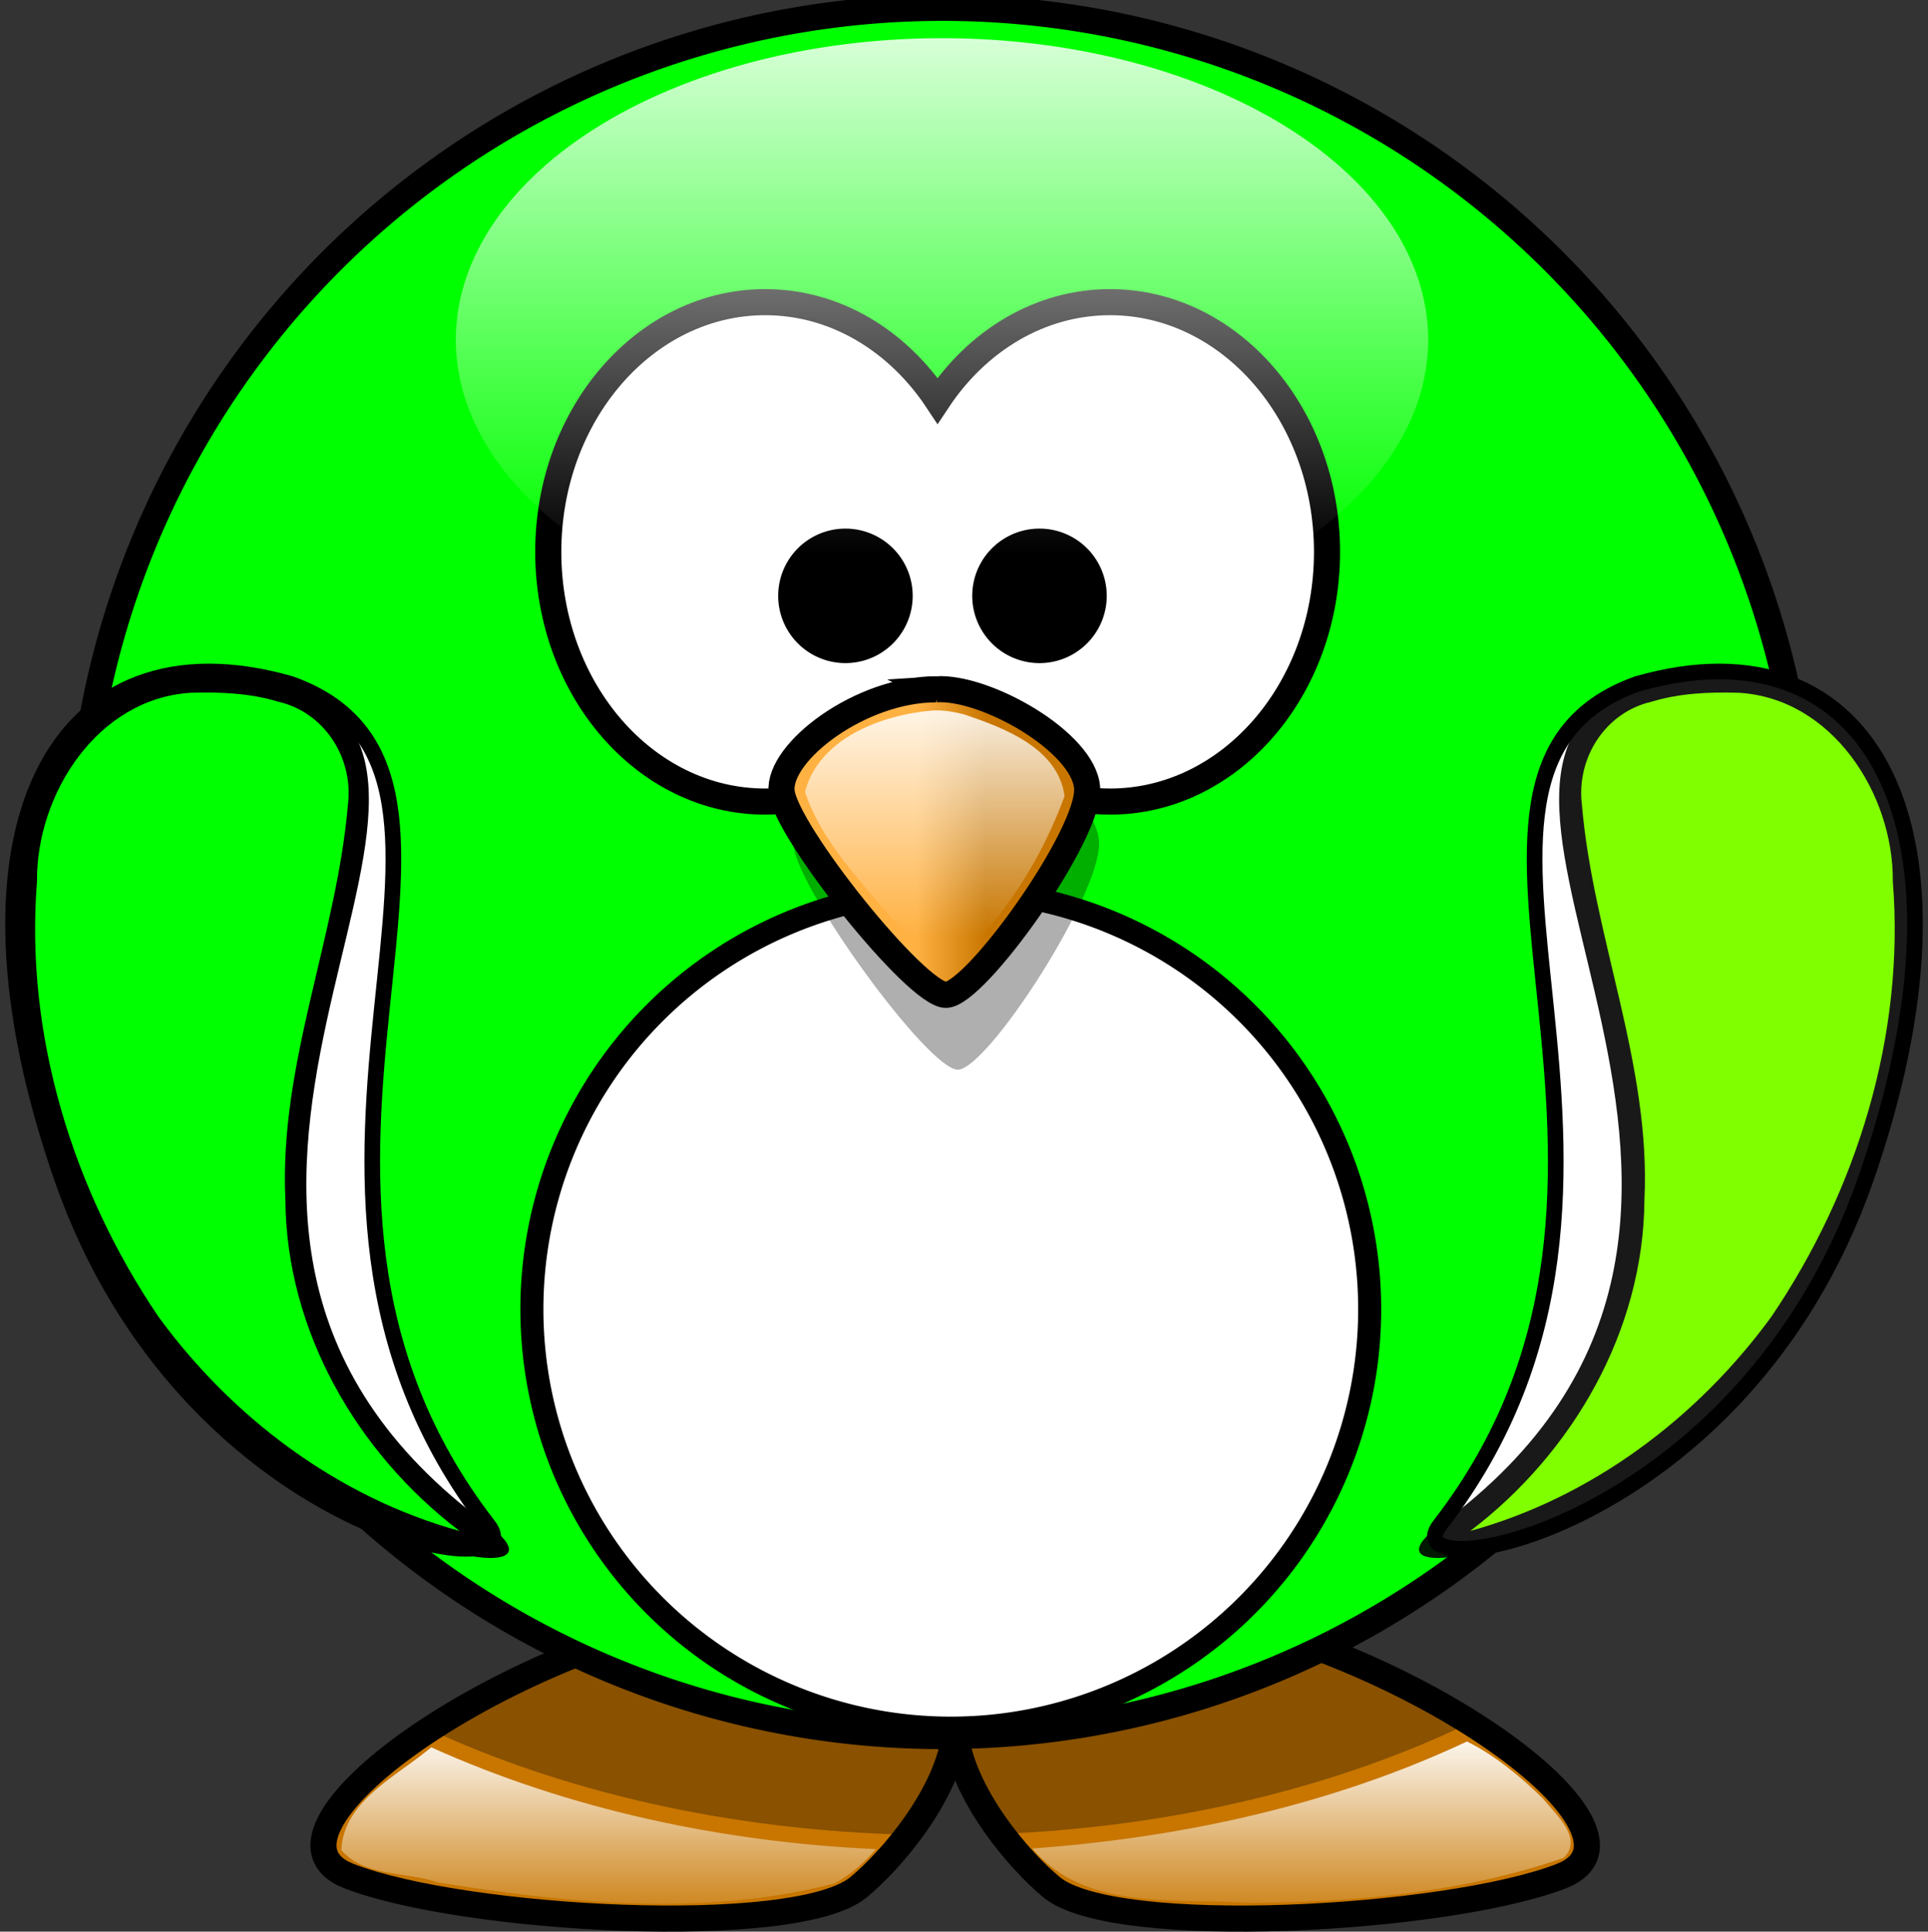 <?xml version="1.0" encoding="UTF-8"?>
<svg width="369.43" height="370.102" xmlns="http://www.w3.org/2000/svg" xmlns:svg="http://www.w3.org/2000/svg" xmlns:xlink="http://www.w3.org/1999/xlink">
 <rect width="100%" height="100%" fill="#333333" stroke="none"/>
 <title>light pink cartoon pinguin</title>
 <defs>
  <linearGradient id="linearGradient3233">
   <stop stop-color="#ffffff" offset="0" id="stop3235"/>
   <stop stop-color="#ffffff" stop-opacity="0" offset="1" id="stop3237"/>
  </linearGradient>
  <linearGradient id="linearGradient4098">
   <stop stop-color="#ffb142" offset="0" id="stop4100"/>
   <stop stop-color="#c87600" offset="1" id="stop4104"/>
  </linearGradient>
  <linearGradient id="linearGradient3203">
   <stop stop-color="#ffb142" offset="0" id="stop3205"/>
   <stop stop-color="#ffb141" offset="0.887" id="stop4092"/>
   <stop stop-color="#c87600" offset="1" id="stop3207"/>
  </linearGradient>
  <linearGradient id="linearGradient3173">
   <stop stop-color="#707070" offset="0" id="stop3175"/>
   <stop stop-color="#000000" offset="1" id="stop3177"/>
  </linearGradient>
  <linearGradient xlink:href="#linearGradient4098" id="linearGradient3211" y2="0.635" x2="0.667" y1="0.635" x1="0.441"/>
  <radialGradient gradientTransform="matrix(-2.8421614e-8,-2.282,2.027,0,-1051.336,1276.678)" gradientUnits="userSpaceOnUse" xlink:href="#linearGradient3173" id="radialGradient3483" fy="615.604" fx="355.122" r="59.255" cy="615.604" cx="355.122"/>
  <radialGradient gradientTransform="matrix(-5.8290882e-6,0.894,-1.948,1.125115e-8,336.391,255.174)" gradientUnits="userSpaceOnUse" xlink:href="#linearGradient3203" id="radialGradient4090" fy="-8.88" fx="414.682" r="123.545" cy="-8.88" cx="414.682"/>
  <radialGradient gradientTransform="matrix(2.8421614e-8,-2.282,-2.027,0,1762.094,1276.678)" gradientUnits="userSpaceOnUse" xlink:href="#linearGradient3173" id="radialGradient4126" fy="652.276" fx="347.678" r="59.255" cy="652.276" cx="347.678"/>
  <linearGradient xlink:href="#linearGradient3233" id="linearGradient3262" y2="0.832" x2="0.478" y1="-0.122" x1="0.478"/>
  <linearGradient xlink:href="#linearGradient3233" id="linearGradient3325" y2="1.08" x2="0.41" y1="-0.081" x1="0.41"/>
  <linearGradient xlink:href="#linearGradient3233" id="linearGradient3335" y2="0.855" x2="0.471" y1="-0.161" x1="0.471"/>
 </defs>
 <g>
  <title>Layer 1</title>
  <path fill="url(#radialGradient4090)" fill-rule="evenodd" stroke="#000000" stroke-width="5" stroke-miterlimit="4" id="path3806" d="m148.242,307.142c-48.083,4.95 -103.233,43.858 -81.312,52.344c21.92,8.485 85.542,12.024 97.562,2.125c6.177,-5.087 17.229,-17.827 18.531,-29.781c1.304,11.953 12.324,24.695 18.5,29.781c12.021,9.899 75.673,6.36 97.594,-2.125c21.92,-8.485 -33.229,-47.394 -81.312,-52.344c-24.76,2.386 -33.666,10.706 -34.781,20.25c-1.116,-9.544 -10.021,-17.864 -34.781,-20.25z"/>
  <path fill="#000000" fill-opacity="0.314" fill-rule="evenodd" stroke-width="5" stroke-miterlimit="4" id="path3194" d="m148.25,307.156c-23.6,2.429 -48.881,13.04 -65.938,24.219c25.832,11.947 57.418,19.309 91.656,20.156c4.387,-5.772 8.318,-12.85 9.062,-19.688c0.739,6.773 4.577,13.788 8.906,19.531c33.676,-1.426 64.607,-9.146 89.781,-21.312c-16.995,-10.691 -41.222,-20.571 -63.906,-22.906c-24.76,2.386 -33.666,10.706 -34.781,20.25c-1.116,-9.544 -10.021,-17.864 -34.781,-20.25z"/>
  <path fill="#00ff00" fill-rule="nonzero" stroke="#000000" stroke-width="5" stroke-linecap="round" stroke-miterlimit="4" id="path2385" d="m346.173,167.064a165.564,165.564 0 1 1 -331.128,0a165.564,165.564 0 1 1 331.128,0z"/>
  <path fill="#ffffff" fill-rule="nonzero" stroke="#000000" stroke-width="5" stroke-linecap="round" stroke-miterlimit="4" id="path2387" d="m146.617,57.892c-22.935,0 -41.562,21.434 -41.562,47.844c0,26.41 18.628,47.844 41.562,47.844c13.478,0 25.439,-7.411 33.031,-18.875c7.592,11.473 19.579,18.875 33.062,18.875c22.935,0 41.562,-21.434 41.562,-47.844c0,-26.41 -18.628,-47.844 -41.562,-47.844c-13.482,0 -25.47,7.404 -33.062,18.875c-7.593,-11.462 -19.555,-18.875 -33.031,-18.875z"/>
  <path fill="#ffffff" fill-rule="nonzero" stroke="#000000" stroke-width="4.412" stroke-linecap="round" stroke-miterlimit="4" id="path3167" d="m262.447,250.846a80.264,80.264 0 1 1 -160.528,0a80.264,80.264 0 1 1 160.528,0z"/>
  <path fill="#000000" fill-opacity="0.314" fill-rule="evenodd" stroke-width="5" stroke-miterlimit="4" id="path3393" d="m181.635,140.412c-14.479,0 -30.217,13.186 -29.588,21.514c0.63,8.328 25.81,43.029 31.476,43.029c5.666,0 27.699,-34.006 27.069,-43.723c-0.63,-9.716 -19.515,-21.514 -28.958,-20.82z"/>
  <path fill="url(#linearGradient3211)" fill-rule="evenodd" stroke="#000000" stroke-width="5" stroke-miterlimit="4" id="path2391" d="m179.35,132.07c-14.479,0 -30.217,11.961 -29.588,19.515c0.63,7.554 25.81,39.03 31.476,39.03c5.666,0 27.699,-30.847 27.069,-39.66c-0.63,-8.813 -19.515,-19.515 -28.958,-18.886z"/>
  <path fill="#000000" fill-rule="nonzero" stroke="#000000" stroke-width="5" stroke-linecap="round" stroke-miterlimit="4" id="path3163" d="m172.384,114.165a10.387,10.387 0 1 1 -20.774,0a10.387,10.387 0 1 1 20.774,0z"/>
  <path fill="#000000" fill-rule="nonzero" stroke="#000000" stroke-width="5" stroke-linecap="round" stroke-miterlimit="4" id="path3165" d="m209.567,114.165a10.387,10.387 0 1 1 -20.774,0a10.387,10.387 0 1 1 20.774,0z"/>
  <path fill="#ffffff" fill-rule="evenodd" stroke="#000000" stroke-width="3" stroke-miterlimit="4" id="path3169" d="m55.737,131.045c48.111,17.3 -14.163,94.143 37.819,161.192c9.608,12.393 -57.868,2.091 -81.723,-66.585c-23.198,-66.786 -1.132,-107.539 43.904,-94.607z"/>
  <path fill="url(#radialGradient3483)" fill-rule="evenodd" stroke="#000000" stroke-width="0" stroke-miterlimit="4" id="path3793" d="m55.737,131.045c48.111,17.3 -42.588,102.124 37.819,161.192c22.626,16.622 -57.868,2.091 -81.723,-66.585c-23.198,-66.786 -1.132,-107.539 43.904,-94.607z"/>
  <path fill="#ffffff" fill-rule="evenodd" stroke="#000000" stroke-width="3" stroke-miterlimit="4" id="path3800" d="m313.694,131.045c-48.111,17.3 14.163,94.143 -37.819,161.192c-9.608,12.393 57.868,2.091 81.723,-66.585c23.198,-66.786 1.132,-107.539 -43.904,-94.607z"/>
  <path opacity="0.9" fill="url(#radialGradient4126)" fill-rule="evenodd" stroke="#000000" stroke-width="0" stroke-miterlimit="4" id="path3802" d="m313.694,131.045c-48.111,17.3 42.588,102.124 -37.819,161.192c-22.626,16.622 57.868,2.091 81.723,-66.585c23.198,-66.786 1.132,-107.539 -43.904,-94.607z"/>
  <path fill="url(#linearGradient3262)" fill-rule="evenodd" stroke-width="5" stroke-miterlimit="4" id="path3244" d="m178.617,136.142c-9.697,0.801 -21.723,5.336 -24.375,15.594c3.815,11.309 13.209,19.393 20.156,28.688c2.391,2.595 6.73,7.683 9.719,3.188c8.822,-8.617 15.667,-19.556 19.875,-31.094c-1.297,-9.221 -11.566,-13.032 -19.281,-15.656c-2.002,-0.487 -4,-0.855 -6.094,-0.719z"/>
  <path fill="#00ff00" fill-rule="evenodd" stroke-width="5" stroke-miterlimit="4" id="path3278" d="m36.617,132.736c-17.877,1.027 -29.677,19.352 -29.531,36.156c-2.342,29.357 6.836,59.095 23.219,83.312c14.129,19.414 34.464,34.706 57.75,41.125c-19.648,-14.933 -33.177,-38.324 -33.37,-63.375c-1.262,-25.993 9.836,-50.376 11.995,-75.907c1.036,-8.877 -4.538,-17.579 -13.344,-19.594c-5.408,-1.648 -11.068,-1.887 -16.719,-1.719z"/>
  <path fill="#7fff00" fill-rule="evenodd" stroke-width="5" stroke-miterlimit="4" id="path3300" d="m333.162,132.736c17.877,1.027 29.677,19.352 29.531,36.156c2.342,29.357 -6.836,59.095 -23.219,83.312c-14.129,19.414 -34.464,34.706 -57.75,41.125c19.648,-14.933 33.177,-38.324 33.37,-63.375c1.262,-25.993 -9.836,-50.376 -11.995,-75.907c-1.036,-8.877 4.538,-17.579 13.344,-19.594c5.408,-1.648 11.068,-1.887 16.719,-1.719z"/>
  <path fill="url(#linearGradient3325)" fill-rule="evenodd" stroke-width="5" stroke-miterlimit="4" id="path3306" d="m281.086,333.673c-26.043,12.227 -54.772,18.436 -83.281,20.5c10.017,11.96 27.098,9.498 41.094,10.406c20.445,-0.031 41.444,-1.969 60.688,-8.594c3.925,-3.7 -1.545,-8.378 -3.875,-11.312c-4.203,-4.187 -9.47,-8.496 -14.625,-11zm-199.594,2.031c-6.257,4.997 -15.698,9.751 -16.094,18.781c4.543,5.221 12.422,4.075 18.483,6.181c24.918,4.046 51.304,6.646 75.985,0.194c3.083,-1.559 5.75,-4.024 8,-6.562c-29.271,-1.338 -58.492,-7.481 -85.219,-19.5l-0.787,0.617l-0.369,0.289z"/>
  <path fill="url(#linearGradient3335)" fill-rule="nonzero" stroke-width="4" stroke-linecap="round" stroke-linejoin="round" stroke-miterlimit="4" id="path3327" d="m273.655,65.102a93.155,57.786 0 1 1 -186.31,0a93.155,57.786 0 1 1 186.31,0z"/>
 </g>
</svg>